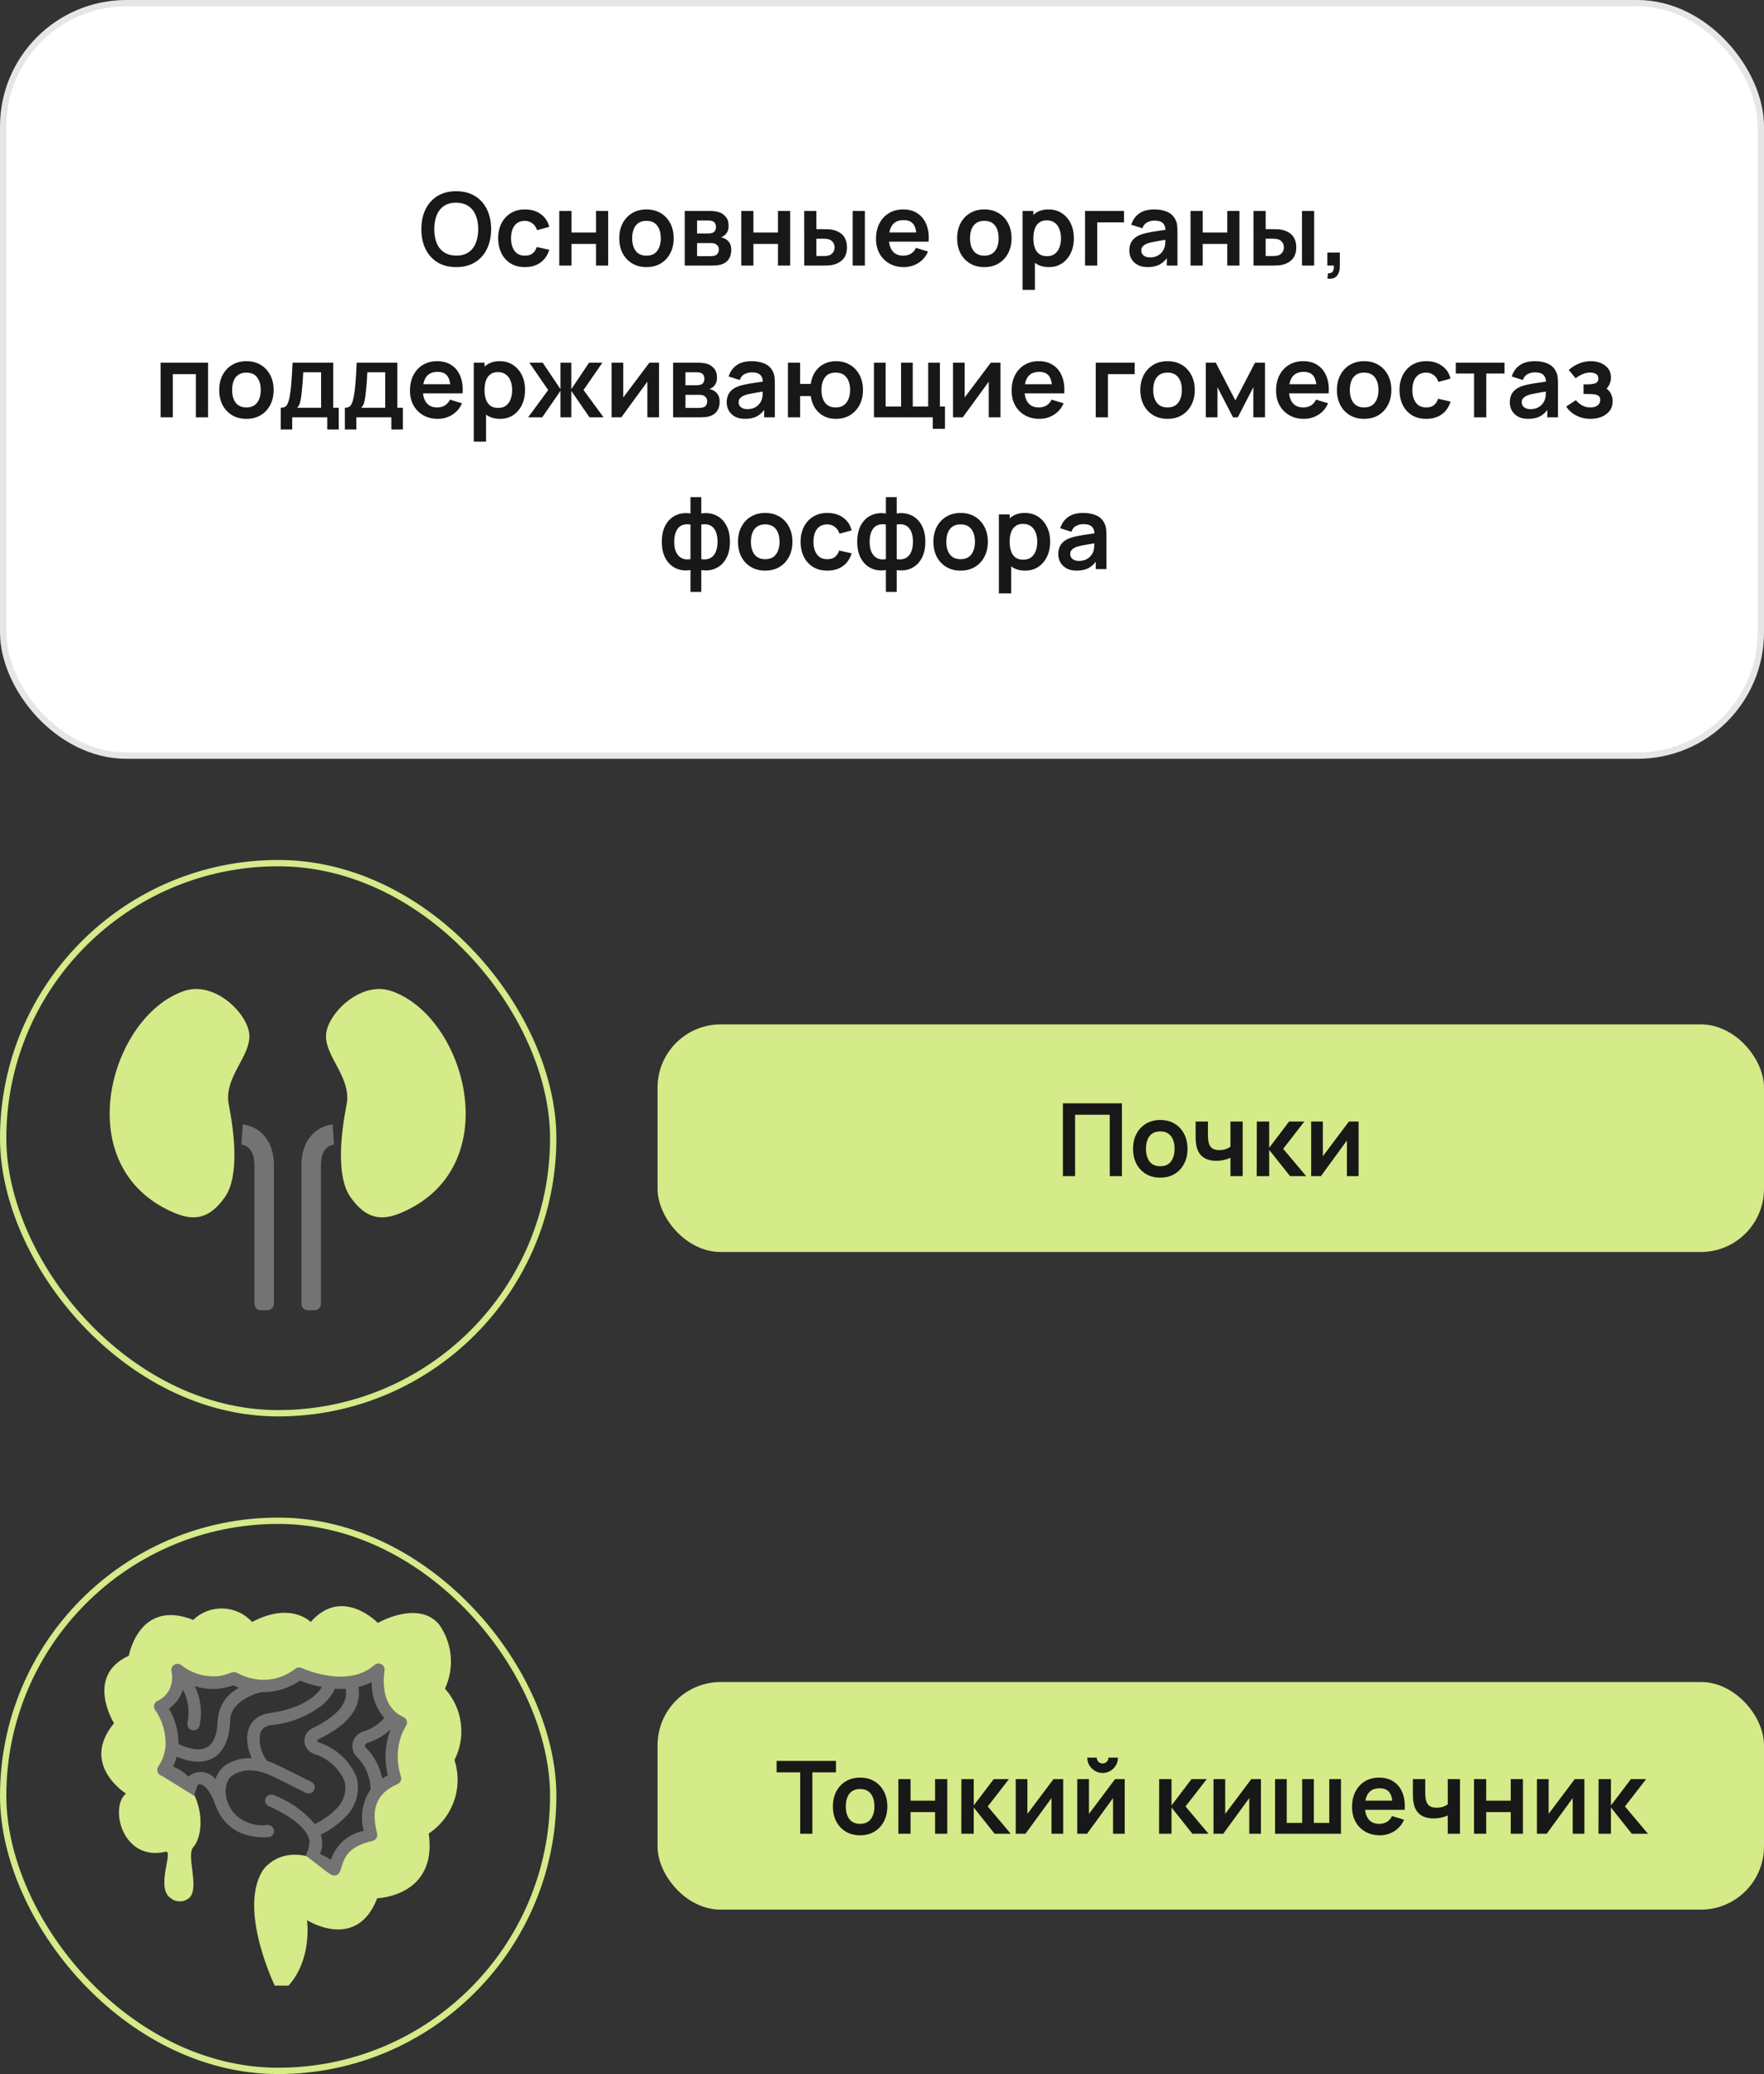 <svg width="279" height="328" viewBox="0 0 279 328" fill="none" xmlns="http://www.w3.org/2000/svg">
<rect x="0" y="0" width="279" height="328" fill="#333333" stroke="none"/>
<rect x="0.5" y="0.5" width="278" height="119" rx="19.5" fill="white" stroke="#E6E6E6"/>
<rect x="0.5" y="240.5" width="87" height="87" rx="43.5" stroke="#D5EA88"/>
<g clip-path="url(#clip0_4388_23918)">
<path d="M70.393 267.02C71.143 265.387 71.448 263.589 71.276 261.804C71.104 260.019 70.462 258.309 69.413 256.845C66.056 253.01 59.761 256.657 59.761 256.657C59.761 256.657 54.152 250.792 49.142 256.506C49.142 256.506 46.013 253.248 39.871 256.506C39.292 255.862 38.587 255.341 37.798 254.975C37.009 254.608 36.153 254.403 35.281 254.372C34.409 254.342 33.54 254.487 32.726 254.797C31.913 255.108 31.172 255.579 30.549 256.18C21.99 252.772 20.375 261.845 20.375 261.845C13.354 265.053 18.035 272.521 18.035 272.521C12.591 279.063 19.93 283.649 19.93 283.649C17.271 285.792 19.345 294.426 26.174 292.847C27.535 292.534 24.559 298.536 26.975 300.165C27.387 300.505 27.907 300.691 28.444 300.691C28.981 300.691 29.501 300.505 29.913 300.165C31.642 298.586 29.391 293.449 30.574 292.108C32.787 289.601 32.037 281.393 25.983 279.977C25.983 279.977 29.29 275.917 25.474 269.952C26.537 269.452 27.39 268.604 27.889 267.552C28.387 266.501 28.5 265.312 28.209 264.188C29.437 265.174 30.915 265.811 32.483 266.032C34.052 266.252 35.651 266.048 37.111 265.441C38.712 266.347 40.55 266.763 42.391 266.635C44.232 266.508 45.993 265.844 47.45 264.727C47.45 264.727 55.284 268.361 60.028 264.1C60.028 264.1 58.756 270.366 63.538 272.496C62.743 273.803 62.249 275.266 62.091 276.782C61.933 278.298 62.114 279.829 62.622 281.268C58.527 283.06 57.815 286.205 58.807 290.203C53.72 291.331 53.529 294.138 52.982 295.641C46.064 290.93 42.274 294.601 41.46 295.955C37.734 302.22 43.457 314.012 43.457 314.012H45.632C49.447 309.789 48.557 303.662 48.557 303.662C48.557 303.662 56.391 308.674 59.659 300.203C59.659 300.203 69.21 299.927 67.811 289.965C69.672 288.722 71.075 286.918 71.808 284.824C72.542 282.73 72.567 280.458 71.881 278.348C72.799 276.536 73.147 274.494 72.882 272.486C72.617 270.477 71.751 268.591 70.393 267.07V267.02Z" fill="#D5EA88"/>
<path d="M51.723 296.042C52.27 296.393 52.601 296.731 53.16 296.556C54.712 296.067 53.02 292.458 58.909 291.142C59.036 291.113 59.155 291.059 59.261 290.984C59.367 290.909 59.457 290.814 59.525 290.704C59.594 290.595 59.64 290.473 59.661 290.346C59.681 290.219 59.676 290.09 59.646 289.964C58.718 286.293 59.303 283.699 62.876 282.145C63.098 282.048 63.276 281.875 63.376 281.658C63.477 281.441 63.494 281.195 63.423 280.967C62.801 279.112 62.735 277.119 63.233 275.228C63.805 273.135 64.504 272.959 64.352 272.208C64.199 271.456 63.601 271.644 62.635 270.829C61.616 269.921 60.97 268.678 60.816 267.333C60.65 266.308 60.65 265.263 60.816 264.238C60.846 264.1 60.845 263.958 60.813 263.822C60.782 263.685 60.72 263.557 60.633 263.446C60.546 263.335 60.435 263.244 60.309 263.179C60.182 263.115 60.043 263.078 59.901 263.072C59.188 263.072 59.201 263.548 57.84 264.263C55.055 265.741 51.227 265.152 48.302 264.025C47.666 263.787 47.234 263.498 46.712 263.899C45.222 265.085 43.35 265.707 41.435 265.654C40.066 265.595 38.73 265.226 37.53 264.576C36.64 264.025 36.081 265.228 33.346 265.09C31.656 265.011 30.035 264.406 28.717 263.36C28.564 263.231 28.373 263.151 28.172 263.131C27.971 263.112 27.768 263.155 27.593 263.254C27.417 263.353 27.277 263.503 27.191 263.684C27.106 263.864 27.079 264.067 27.115 264.263C27.365 265.347 27.202 266.484 26.657 267.458C26.249 268.107 25.663 268.629 24.965 268.962C24.834 269.015 24.715 269.097 24.619 269.2C24.522 269.303 24.45 269.425 24.406 269.559C24.362 269.693 24.349 269.834 24.366 269.973C24.384 270.113 24.432 270.246 24.508 270.365C25.691 272.064 26.281 274.097 26.186 276.155C26.087 277.277 25.706 278.358 25.08 279.3C24.977 279.429 24.909 279.581 24.882 279.743C24.854 279.904 24.868 280.07 24.923 280.224C24.977 280.379 25.07 280.518 25.193 280.628C25.316 280.738 25.465 280.816 25.627 280.854L30.714 284C30.714 283.849 31.197 282.433 31.248 282.283C31.858 281.857 32.698 282.797 32.901 283.11C33.312 283.672 33.641 284.288 33.88 284.939C35.152 288.837 38.065 290.779 42.414 290.541C42.542 290.534 42.669 290.503 42.785 290.448C42.901 290.394 43.005 290.317 43.091 290.223C43.178 290.129 43.244 290.019 43.287 289.899C43.33 289.779 43.349 289.653 43.342 289.526C43.336 289.399 43.304 289.275 43.248 289.16C43.193 289.046 43.115 288.943 43.02 288.858C42.924 288.773 42.812 288.708 42.691 288.665C42.569 288.623 42.441 288.605 42.312 288.611C41.423 288.726 40.52 288.65 39.664 288.389C38.807 288.127 38.019 287.686 37.352 287.095C35.139 284.927 35.356 281.756 36.678 280.829C37.696 280.139 38.939 279.849 40.163 280.015C41.943 280.203 42.617 280.666 48.353 283.523C48.468 283.58 48.594 283.614 48.722 283.623C48.851 283.632 48.98 283.616 49.102 283.576C49.224 283.536 49.337 283.472 49.435 283.389C49.532 283.306 49.612 283.205 49.669 283.091C49.727 282.978 49.761 282.854 49.77 282.727C49.779 282.601 49.763 282.473 49.722 282.353C49.682 282.233 49.617 282.121 49.533 282.025C49.449 281.929 49.346 281.851 49.23 281.794C43.838 279.112 43.406 278.849 42.274 278.486C41.764 277.853 41.404 277.117 41.219 276.33C41.035 275.543 41.03 274.726 41.206 273.937C41.372 273.6 41.63 273.316 41.952 273.117C42.273 272.918 42.645 272.811 43.024 272.809C45.923 272.507 48.677 271.408 50.973 269.639C51.822 268.937 52.504 268.06 52.969 267.07C53.537 267.107 54.106 267.107 54.674 267.07C55.093 269.388 53.402 271.343 49.383 273.335C48.99 273.526 48.663 273.827 48.443 274.201C48.224 274.574 48.122 275.004 48.151 275.435C48.179 275.866 48.337 276.278 48.604 276.621C48.871 276.963 49.235 277.22 49.65 277.358C50.731 277.693 51.725 278.256 52.564 279.007C53.402 279.757 54.066 280.678 54.508 281.706C54.677 282.458 54.656 283.239 54.445 283.98C54.234 284.721 53.841 285.399 53.3 285.954C52.292 286.985 51.108 287.833 49.803 288.461C48.061 286.417 45.82 284.843 43.291 283.887C43.057 283.789 42.792 283.786 42.555 283.877C42.317 283.968 42.125 284.147 42.02 284.376C41.916 284.605 41.909 284.865 42 285.1C42.09 285.335 42.271 285.525 42.503 285.629C44.818 286.656 48.582 288.711 48.963 291.18C48.924 291.97 48.716 292.743 48.353 293.448M52.308 294.062C51.764 293.737 51.199 293.449 50.617 293.198C51.035 292.231 51.075 291.147 50.731 290.152C52.266 289.409 53.65 288.393 54.813 287.157C55.575 286.358 56.121 285.382 56.401 284.32C56.681 283.258 56.686 282.144 56.416 281.08C55.877 279.772 55.053 278.597 54.003 277.638C52.952 276.679 51.701 275.959 50.337 275.528C50.29 275.51 50.25 275.477 50.222 275.436C50.194 275.395 50.179 275.346 50.179 275.297C50.179 275.247 50.194 275.198 50.222 275.157C50.25 275.116 50.29 275.084 50.337 275.065C52.181 274.162 57.522 271.531 56.696 266.782C57.426 266.611 58.131 266.35 58.794 266.005C58.72 268.077 59.426 270.104 60.778 271.694C59.891 272.719 58.72 273.468 57.408 273.849C57.015 273.976 56.661 274.2 56.379 274.499C56.098 274.798 55.898 275.163 55.799 275.559C55.7 275.954 55.705 276.369 55.812 276.762C55.92 277.156 56.128 277.516 56.416 277.809C57.808 279.188 58.594 281.052 58.603 282.997C57.97 283.95 57.546 285.024 57.36 286.148C57.174 287.273 57.229 288.424 57.522 289.526C56.315 289.776 55.196 290.337 54.281 291.151C53.365 291.966 52.684 293.005 52.308 294.162V294.062ZM39.819 278.06C38.306 277.957 36.802 278.368 35.559 279.225C34.865 279.784 34.348 280.528 34.071 281.368C33.828 281.051 33.52 280.787 33.168 280.593C32.815 280.399 32.426 280.279 32.024 280.242C31.622 280.204 31.217 280.249 30.834 280.374C30.451 280.499 30.098 280.701 29.798 280.967C29.103 280.28 28.278 279.735 27.369 279.363C27.61 278.864 27.802 278.344 27.941 277.809C32.647 279.814 36.221 278.047 36.411 272.032C36.5 268.949 40.595 267.772 41.32 267.596C43.507 267.672 45.657 267.033 47.437 265.779C48.563 266.228 49.73 266.568 50.922 266.794C49.345 269.3 45.733 270.491 42.783 270.892C39.069 271.381 38.306 274.651 39.819 278.06ZM61.783 273.498C60.874 275.809 60.723 278.342 61.35 280.741C61.043 280.899 60.746 281.075 60.46 281.268C60.102 279.451 59.219 277.776 57.917 276.443C57.856 276.397 57.808 276.336 57.777 276.267C57.746 276.198 57.732 276.123 57.737 276.048C57.742 275.972 57.766 275.899 57.806 275.835C57.846 275.771 57.901 275.717 57.968 275.679C59.392 275.251 60.698 274.504 61.783 273.498ZM37.886 266.882C36.91 267.358 36.078 268.079 35.473 268.972C34.868 269.865 34.512 270.898 34.44 271.97C34.376 274.3 33.791 275.729 32.71 276.343C31.375 277.057 29.34 276.343 28.221 275.804C28.237 273.84 27.723 271.907 26.733 270.203C27.77 269.473 28.545 268.437 28.946 267.245C29.777 268.839 30.029 270.666 29.658 272.421C29.591 272.668 29.626 272.932 29.756 273.154C29.886 273.376 30.1 273.538 30.351 273.605C30.603 273.671 30.87 273.637 31.096 273.509C31.321 273.381 31.486 273.169 31.553 272.922C32.027 270.81 31.762 268.602 30.803 266.656C32.789 267.3 34.94 267.251 36.895 266.518C37.216 266.68 37.547 266.822 37.886 266.944V266.882Z" fill="#737373"/>
</g>
<rect x="0.5" y="136.5" width="87" height="87" rx="43.5" stroke="#D5EA88"/>
<path d="M27.635 191.831C10.583 184.711 17.312 160.678 29.15 156.708C34.061 155.06 39.477 160.525 39.444 163.917C39.429 165.384 38.664 166.815 37.867 168.306C36.822 170.263 35.72 172.322 36.188 174.704C37.011 178.9 37.934 185.979 35.556 189.339C33.179 192.7 30.788 193.147 27.635 191.831ZM61.849 156.708C73.687 160.678 80.417 184.711 63.364 191.831C60.211 193.149 57.821 192.7 55.443 189.339C53.065 185.979 53.988 178.9 54.812 174.704C55.279 172.322 54.178 170.262 53.132 168.306C52.335 166.815 51.571 165.384 51.556 163.917C51.522 160.525 56.94 155.06 61.849 156.708Z" fill="#D5EA88"/>
<path d="M52.714 179.407L52.821 180.971C52.821 180.98 52.829 180.987 52.837 180.987H52.84C52.84 180.987 52.84 180.987 52.84 180.987C52.841 180.987 52.841 180.986 52.84 180.986C52.755 180.999 52.67 181.018 52.586 181.042C52.326 181.118 52.08 181.239 51.858 181.4C51.412 181.727 50.757 182.453 50.757 184.284V206.206C50.757 206.759 50.309 207.206 49.757 207.206H48.679C48.127 207.206 47.679 206.759 47.679 206.206V184.284C47.679 181.486 48.772 179.773 50.072 178.818C50.742 178.33 51.51 178.003 52.319 177.862C52.4 177.849 52.483 177.838 52.565 177.83L52.59 177.827C52.599 177.827 52.607 177.834 52.608 177.844C52.613 177.904 52.633 178.177 52.714 179.407ZM38.286 179.407C38.181 180.987 38.18 180.987 38.178 180.987H38.16C38.16 180.987 38.16 180.987 38.16 180.987C38.159 180.987 38.16 180.986 38.16 180.986L38.192 180.99C38.534 181.054 38.858 181.193 39.142 181.399C39.588 181.727 40.243 182.453 40.243 184.284V206.206C40.243 206.759 40.691 207.206 41.243 207.206H42.321C42.873 207.206 43.321 206.759 43.321 206.206V184.284C43.321 181.486 42.229 179.773 40.927 178.818C40.257 178.329 39.489 178.003 38.68 177.862C38.598 177.849 38.516 177.838 38.434 177.83L38.411 177.827C38.401 177.827 38.393 177.834 38.392 177.844C38.388 177.904 38.369 178.177 38.286 179.407Z" fill="#737373"/>
<path d="M72.156 42.24C71.004 42.24 70.017 41.989 69.196 41.488C68.375 40.981 67.743 40.277 67.3 39.376C66.863 38.475 66.644 37.429 66.644 36.24C66.644 35.051 66.863 34.005 67.3 33.104C67.743 32.203 68.375 31.501 69.196 31C70.017 30.493 71.004 30.24 72.156 30.24C73.308 30.24 74.295 30.493 75.116 31C75.943 31.501 76.575 32.203 77.012 33.104C77.455 34.005 77.676 35.051 77.676 36.24C77.676 37.429 77.455 38.475 77.012 39.376C76.575 40.277 75.943 40.981 75.116 41.488C74.295 41.989 73.308 42.24 72.156 42.24ZM72.156 40.424C72.929 40.429 73.572 40.259 74.084 39.912C74.601 39.565 74.988 39.077 75.244 38.448C75.505 37.819 75.636 37.083 75.636 36.24C75.636 35.397 75.505 34.667 75.244 34.048C74.988 33.424 74.601 32.939 74.084 32.592C73.572 32.245 72.929 32.067 72.156 32.056C71.383 32.051 70.74 32.221 70.228 32.568C69.716 32.915 69.329 33.403 69.068 34.032C68.812 34.661 68.684 35.397 68.684 36.24C68.684 37.083 68.812 37.816 69.068 38.44C69.324 39.059 69.708 39.541 70.22 39.888C70.737 40.235 71.383 40.413 72.156 40.424ZM83.02 42.24C82.13 42.24 81.37 42.043 80.74 41.648C80.111 41.248 79.628 40.704 79.292 40.016C78.962 39.328 78.794 38.549 78.788 37.68C78.794 36.795 78.967 36.011 79.308 35.328C79.655 34.64 80.146 34.101 80.78 33.712C81.415 33.317 82.17 33.12 83.044 33.12C84.026 33.12 84.855 33.368 85.532 33.864C86.215 34.355 86.66 35.027 86.868 35.88L84.948 36.4C84.799 35.936 84.551 35.576 84.204 35.32C83.858 35.059 83.463 34.928 83.02 34.928C82.519 34.928 82.106 35.048 81.78 35.288C81.455 35.523 81.215 35.848 81.06 36.264C80.906 36.68 80.828 37.152 80.828 37.68C80.828 38.501 81.012 39.165 81.38 39.672C81.748 40.179 82.295 40.432 83.02 40.432C83.532 40.432 83.935 40.315 84.228 40.08C84.527 39.845 84.751 39.507 84.9 39.064L86.868 39.504C86.602 40.384 86.135 41.061 85.468 41.536C84.802 42.005 83.986 42.24 83.02 42.24ZM88.456 42V33.36H90.384V36.768H94.264V33.36H96.192V42H94.264V38.576H90.384V42H88.456ZM102.241 42.24C101.377 42.24 100.622 42.045 99.977 41.656C99.331 41.267 98.83 40.731 98.473 40.048C98.121 39.36 97.945 38.571 97.945 37.68C97.945 36.773 98.126 35.979 98.489 35.296C98.851 34.613 99.355 34.08 100.001 33.696C100.646 33.312 101.393 33.12 102.241 33.12C103.11 33.12 103.867 33.315 104.513 33.704C105.158 34.093 105.659 34.632 106.017 35.32C106.374 36.003 106.553 36.789 106.553 37.68C106.553 38.576 106.371 39.368 106.009 40.056C105.651 40.739 105.15 41.275 104.505 41.664C103.859 42.048 103.105 42.24 102.241 42.24ZM102.241 40.432C103.009 40.432 103.579 40.176 103.953 39.664C104.326 39.152 104.513 38.491 104.513 37.68C104.513 36.843 104.323 36.176 103.945 35.68C103.566 35.179 102.998 34.928 102.241 34.928C101.723 34.928 101.297 35.045 100.961 35.28C100.63 35.509 100.385 35.832 100.225 36.248C100.065 36.659 99.985 37.136 99.985 37.68C99.985 38.517 100.174 39.187 100.553 39.688C100.937 40.184 101.499 40.432 102.241 40.432ZM108.299 42V33.36H112.227C112.51 33.36 112.774 33.376 113.019 33.408C113.265 33.44 113.475 33.48 113.651 33.528C114.067 33.651 114.435 33.891 114.755 34.248C115.075 34.6 115.235 35.088 115.235 35.712C115.235 36.08 115.177 36.384 115.059 36.624C114.942 36.859 114.787 37.056 114.595 37.216C114.505 37.291 114.411 37.355 114.315 37.408C114.219 37.461 114.123 37.504 114.027 37.536C114.235 37.568 114.433 37.629 114.619 37.72C114.913 37.864 115.158 38.077 115.355 38.36C115.558 38.643 115.659 39.04 115.659 39.552C115.659 40.133 115.518 40.624 115.235 41.024C114.958 41.419 114.55 41.693 114.011 41.848C113.814 41.901 113.587 41.941 113.331 41.968C113.075 41.989 112.814 42 112.547 42H108.299ZM110.251 40.512H112.411C112.523 40.512 112.646 40.501 112.779 40.48C112.913 40.459 113.033 40.429 113.139 40.392C113.331 40.323 113.47 40.2 113.555 40.024C113.646 39.848 113.691 39.664 113.691 39.472C113.691 39.211 113.625 39.003 113.491 38.848C113.363 38.688 113.209 38.581 113.027 38.528C112.921 38.485 112.803 38.461 112.675 38.456C112.553 38.445 112.451 38.44 112.371 38.44H110.251V40.512ZM110.251 36.928H111.851C112.017 36.928 112.177 36.92 112.331 36.904C112.491 36.883 112.625 36.848 112.731 36.8C112.907 36.731 113.035 36.613 113.115 36.448C113.201 36.283 113.243 36.099 113.243 35.896C113.243 35.683 113.195 35.491 113.099 35.32C113.009 35.144 112.862 35.027 112.659 34.968C112.526 34.915 112.363 34.885 112.171 34.88C111.985 34.875 111.865 34.872 111.811 34.872H110.251V36.928ZM117.237 42V33.36H119.165V36.768H123.045V33.36H124.973V42H123.045V38.576H119.165V42H117.237ZM127.198 42L127.19 33.36H129.118V36.24H130.086C130.326 36.24 130.595 36.245 130.894 36.256C131.198 36.267 131.451 36.291 131.654 36.328C132.139 36.435 132.553 36.605 132.894 36.84C133.241 37.075 133.505 37.381 133.686 37.76C133.867 38.139 133.958 38.595 133.958 39.128C133.958 39.891 133.761 40.501 133.366 40.96C132.971 41.413 132.419 41.723 131.71 41.888C131.502 41.936 131.243 41.968 130.934 41.984C130.625 41.995 130.35 42 130.11 42H127.198ZM129.118 40.488H130.278C130.395 40.488 130.526 40.483 130.67 40.472C130.814 40.461 130.95 40.437 131.078 40.4C131.318 40.336 131.531 40.192 131.718 39.968C131.905 39.739 131.998 39.459 131.998 39.128C131.998 38.781 131.905 38.496 131.718 38.272C131.531 38.048 131.302 37.901 131.03 37.832C130.902 37.8 130.771 37.779 130.638 37.768C130.51 37.757 130.39 37.752 130.278 37.752H129.118V40.488ZM134.862 42V33.36H136.79V42H134.862ZM142.962 42.24C142.087 42.24 141.319 42.051 140.658 41.672C139.997 41.293 139.479 40.768 139.106 40.096C138.738 39.424 138.554 38.651 138.554 37.776C138.554 36.832 138.735 36.013 139.098 35.32C139.461 34.621 139.965 34.08 140.61 33.696C141.255 33.312 142.002 33.12 142.85 33.12C143.746 33.12 144.506 33.331 145.13 33.752C145.759 34.168 146.226 34.757 146.53 35.52C146.834 36.283 146.949 37.181 146.874 38.216H144.962V37.512C144.957 36.573 144.791 35.888 144.466 35.456C144.141 35.024 143.629 34.808 142.93 34.808C142.141 34.808 141.554 35.053 141.17 35.544C140.786 36.029 140.594 36.741 140.594 37.68C140.594 38.555 140.786 39.232 141.17 39.712C141.554 40.192 142.114 40.432 142.85 40.432C143.325 40.432 143.733 40.328 144.074 40.12C144.421 39.907 144.687 39.6 144.874 39.2L146.778 39.776C146.447 40.555 145.935 41.16 145.242 41.592C144.554 42.024 143.794 42.24 142.962 42.24ZM139.986 38.216V36.76H145.93V38.216H139.986ZM155.678 42.24C154.814 42.24 154.06 42.045 153.414 41.656C152.769 41.267 152.268 40.731 151.91 40.048C151.558 39.36 151.382 38.571 151.382 37.68C151.382 36.773 151.564 35.979 151.926 35.296C152.289 34.613 152.793 34.08 153.438 33.696C154.084 33.312 154.83 33.12 155.678 33.12C156.548 33.12 157.305 33.315 157.95 33.704C158.596 34.093 159.097 34.632 159.454 35.32C159.812 36.003 159.99 36.789 159.99 37.68C159.99 38.576 159.809 39.368 159.446 40.056C159.089 40.739 158.588 41.275 157.942 41.664C157.297 42.048 156.542 42.24 155.678 42.24ZM155.678 40.432C156.446 40.432 157.017 40.176 157.39 39.664C157.764 39.152 157.95 38.491 157.95 37.68C157.95 36.843 157.761 36.176 157.382 35.68C157.004 35.179 156.436 34.928 155.678 34.928C155.161 34.928 154.734 35.045 154.398 35.28C154.068 35.509 153.822 35.832 153.662 36.248C153.502 36.659 153.422 37.136 153.422 37.68C153.422 38.517 153.612 39.187 153.99 39.688C154.374 40.184 154.937 40.432 155.678 40.432ZM165.905 42.24C165.062 42.24 164.355 42.04 163.785 41.64C163.214 41.24 162.785 40.696 162.497 40.008C162.209 39.315 162.065 38.539 162.065 37.68C162.065 36.811 162.209 36.032 162.497 35.344C162.785 34.656 163.206 34.115 163.761 33.72C164.321 33.32 165.011 33.12 165.833 33.12C166.649 33.12 167.355 33.32 167.953 33.72C168.555 34.115 169.022 34.656 169.353 35.344C169.683 36.027 169.849 36.805 169.849 37.68C169.849 38.544 169.686 39.32 169.361 40.008C169.035 40.696 168.577 41.24 167.985 41.64C167.393 42.04 166.699 42.24 165.905 42.24ZM161.737 45.84V33.36H163.441V39.424H163.681V45.84H161.737ZM165.609 40.512C166.11 40.512 166.523 40.387 166.849 40.136C167.174 39.885 167.414 39.547 167.569 39.12C167.729 38.688 167.809 38.208 167.809 37.68C167.809 37.157 167.729 36.683 167.569 36.256C167.409 35.824 167.161 35.483 166.825 35.232C166.489 34.976 166.062 34.848 165.545 34.848C165.054 34.848 164.654 34.968 164.345 35.208C164.035 35.443 163.806 35.773 163.657 36.2C163.513 36.621 163.441 37.115 163.441 37.68C163.441 38.24 163.513 38.733 163.657 39.16C163.806 39.587 164.038 39.92 164.353 40.16C164.673 40.395 165.091 40.512 165.609 40.512ZM171.612 42V33.36H177.772V35.168H173.54V42H171.612ZM181.513 42.24C180.889 42.24 180.361 42.123 179.929 41.888C179.497 41.648 179.169 41.331 178.945 40.936C178.726 40.541 178.617 40.107 178.617 39.632C178.617 39.216 178.686 38.843 178.825 38.512C178.963 38.176 179.177 37.888 179.465 37.648C179.753 37.403 180.126 37.203 180.585 37.048C180.931 36.936 181.337 36.835 181.801 36.744C182.27 36.653 182.777 36.571 183.321 36.496C183.87 36.416 184.443 36.331 185.041 36.24L184.353 36.632C184.358 36.035 184.225 35.595 183.953 35.312C183.681 35.029 183.222 34.888 182.577 34.888C182.187 34.888 181.811 34.979 181.449 35.16C181.086 35.341 180.833 35.653 180.689 36.096L178.929 35.544C179.142 34.813 179.547 34.227 180.145 33.784C180.747 33.341 181.558 33.12 182.577 33.12C183.345 33.12 184.019 33.245 184.601 33.496C185.187 33.747 185.622 34.157 185.905 34.728C186.059 35.032 186.153 35.344 186.185 35.664C186.217 35.979 186.233 36.323 186.233 36.696V42H184.545V40.128L184.825 40.432C184.435 41.056 183.979 41.515 183.457 41.808C182.939 42.096 182.291 42.24 181.513 42.24ZM181.897 40.704C182.334 40.704 182.707 40.627 183.017 40.472C183.326 40.317 183.571 40.128 183.753 39.904C183.939 39.68 184.065 39.469 184.129 39.272C184.23 39.027 184.286 38.747 184.297 38.432C184.313 38.112 184.321 37.853 184.321 37.656L184.913 37.832C184.331 37.923 183.833 38.003 183.417 38.072C183.001 38.141 182.643 38.208 182.345 38.272C182.046 38.331 181.782 38.397 181.553 38.472C181.329 38.552 181.139 38.645 180.985 38.752C180.83 38.859 180.71 38.981 180.625 39.12C180.545 39.259 180.505 39.421 180.505 39.608C180.505 39.821 180.558 40.011 180.665 40.176C180.771 40.336 180.926 40.464 181.129 40.56C181.337 40.656 181.593 40.704 181.897 40.704ZM188.299 42V33.36H190.227V36.768H194.107V33.36H196.035V42H194.107V38.576H190.227V42H188.299ZM198.26 42L198.252 33.36H200.18V36.24H201.148C201.388 36.24 201.658 36.245 201.956 36.256C202.26 36.267 202.514 36.291 202.716 36.328C203.202 36.435 203.615 36.605 203.956 36.84C204.303 37.075 204.567 37.381 204.748 37.76C204.93 38.139 205.02 38.595 205.02 39.128C205.02 39.891 204.823 40.501 204.428 40.96C204.034 41.413 203.482 41.723 202.772 41.888C202.564 41.936 202.306 41.968 201.996 41.984C201.687 41.995 201.412 42 201.172 42H198.26ZM200.18 40.488H201.34C201.458 40.488 201.588 40.483 201.732 40.472C201.876 40.461 202.012 40.437 202.14 40.4C202.38 40.336 202.594 40.192 202.78 39.968C202.967 39.739 203.06 39.459 203.06 39.128C203.06 38.781 202.967 38.496 202.78 38.272C202.594 38.048 202.364 37.901 202.092 37.832C201.964 37.8 201.834 37.779 201.7 37.768C201.572 37.757 201.452 37.752 201.34 37.752H200.18V40.488ZM205.924 42V33.36H207.852V42H205.924ZM209.937 44.04L210.049 43.208C210.294 43.229 210.489 43.187 210.633 43.08C210.777 42.979 210.873 42.832 210.921 42.64C210.974 42.453 210.987 42.24 210.961 42H209.937V39.944H211.913V42.08C211.913 42.779 211.747 43.307 211.417 43.664C211.086 44.021 210.593 44.147 209.937 44.04ZM25.401 66V57.36H32.905V66H30.977V59.168H27.329V66H25.401ZM38.967 66.24C38.103 66.24 37.349 66.045 36.703 65.656C36.058 65.267 35.557 64.731 35.199 64.048C34.847 63.36 34.671 62.571 34.671 61.68C34.671 60.773 34.853 59.979 35.215 59.296C35.578 58.613 36.082 58.08 36.727 57.696C37.373 57.312 38.119 57.12 38.967 57.12C39.837 57.12 40.594 57.315 41.239 57.704C41.885 58.093 42.386 58.632 42.743 59.32C43.101 60.003 43.279 60.789 43.279 61.68C43.279 62.576 43.098 63.368 42.735 64.056C42.378 64.739 41.877 65.275 41.231 65.664C40.586 66.048 39.831 66.24 38.967 66.24ZM38.967 64.432C39.735 64.432 40.306 64.176 40.679 63.664C41.053 63.152 41.239 62.491 41.239 61.68C41.239 60.843 41.05 60.176 40.671 59.68C40.293 59.179 39.725 58.928 38.967 58.928C38.45 58.928 38.023 59.045 37.687 59.28C37.357 59.509 37.111 59.832 36.951 60.248C36.791 60.659 36.711 61.136 36.711 61.68C36.711 62.517 36.901 63.187 37.279 63.688C37.663 64.184 38.226 64.432 38.967 64.432ZM44.402 67.92V64.488C44.871 64.488 45.205 64.328 45.402 64.008C45.599 63.688 45.757 63.133 45.874 62.344C45.949 61.875 46.01 61.379 46.058 60.856C46.106 60.333 46.146 59.781 46.178 59.2C46.215 58.619 46.247 58.005 46.274 57.36H52.706V64.488H53.578V67.92H51.754V66H46.218V67.92H44.402ZM46.986 64.488H50.786V58.872H47.962C47.946 59.192 47.927 59.52 47.906 59.856C47.885 60.187 47.861 60.517 47.834 60.848C47.807 61.179 47.778 61.496 47.746 61.8C47.719 62.099 47.687 62.376 47.65 62.632C47.591 63.08 47.519 63.448 47.434 63.736C47.349 64.024 47.199 64.275 46.986 64.488ZM54.542 67.92V64.488C55.012 64.488 55.345 64.328 55.542 64.008C55.74 63.688 55.897 63.133 56.014 62.344C56.089 61.875 56.151 61.379 56.199 60.856C56.246 60.333 56.286 59.781 56.319 59.2C56.356 58.619 56.388 58.005 56.414 57.36H62.846V64.488H63.718V67.92H61.895V66H56.358V67.92H54.542ZM57.127 64.488H60.926V58.872H58.102C58.087 59.192 58.068 59.52 58.047 59.856C58.025 60.187 58.001 60.517 57.974 60.848C57.948 61.179 57.919 61.496 57.886 61.8C57.86 62.099 57.828 62.376 57.791 62.632C57.732 63.08 57.66 63.448 57.575 63.736C57.489 64.024 57.34 64.275 57.127 64.488ZM69.251 66.24C68.376 66.24 67.609 66.051 66.947 65.672C66.286 65.293 65.769 64.768 65.395 64.096C65.027 63.424 64.843 62.651 64.843 61.776C64.843 60.832 65.025 60.013 65.387 59.32C65.75 58.621 66.254 58.08 66.899 57.696C67.544 57.312 68.291 57.12 69.139 57.12C70.035 57.12 70.795 57.331 71.419 57.752C72.049 58.168 72.515 58.757 72.819 59.52C73.123 60.283 73.238 61.181 73.163 62.216H71.251V61.512C71.246 60.573 71.081 59.888 70.755 59.456C70.43 59.024 69.918 58.808 69.219 58.808C68.43 58.808 67.843 59.053 67.459 59.544C67.075 60.029 66.883 60.741 66.883 61.68C66.883 62.555 67.075 63.232 67.459 63.712C67.843 64.192 68.403 64.432 69.139 64.432C69.614 64.432 70.022 64.328 70.363 64.12C70.71 63.907 70.977 63.6 71.163 63.2L73.067 63.776C72.737 64.555 72.225 65.16 71.531 65.592C70.843 66.024 70.083 66.24 69.251 66.24ZM66.275 62.216V60.76H72.219V62.216H66.275ZM79.1 66.24C78.257 66.24 77.551 66.04 76.98 65.64C76.409 65.24 75.98 64.696 75.692 64.008C75.404 63.315 75.26 62.539 75.26 61.68C75.26 60.811 75.404 60.032 75.692 59.344C75.98 58.656 76.401 58.115 76.956 57.72C77.516 57.32 78.207 57.12 79.028 57.12C79.844 57.12 80.551 57.32 81.148 57.72C81.751 58.115 82.218 58.656 82.548 59.344C82.879 60.027 83.044 60.805 83.044 61.68C83.044 62.544 82.882 63.32 82.556 64.008C82.231 64.696 81.772 65.24 81.18 65.64C80.588 66.04 79.895 66.24 79.1 66.24ZM74.932 69.84V57.36H76.636V63.424H76.876V69.84H74.932ZM78.804 64.512C79.305 64.512 79.719 64.387 80.044 64.136C80.37 63.885 80.609 63.547 80.764 63.12C80.924 62.688 81.004 62.208 81.004 61.68C81.004 61.157 80.924 60.683 80.764 60.256C80.604 59.824 80.356 59.483 80.02 59.232C79.684 58.976 79.257 58.848 78.74 58.848C78.249 58.848 77.85 58.968 77.54 59.208C77.231 59.443 77.001 59.773 76.852 60.2C76.708 60.621 76.636 61.115 76.636 61.68C76.636 62.24 76.708 62.733 76.852 63.16C77.001 63.587 77.234 63.92 77.548 64.16C77.868 64.395 78.287 64.512 78.804 64.512ZM83.535 66L86.703 61.68L83.727 57.36H85.839L88.647 61.544V57.36H90.359V61.544L93.167 57.36H95.271L92.295 61.68L95.463 66H93.239L90.359 61.816V66H88.647V61.816L85.759 66H83.535ZM104.233 57.36V66H102.385V60.36L98.273 66H96.729V57.36H98.577V62.856L102.705 57.36H104.233ZM106.463 66V57.36H110.391C110.674 57.36 110.938 57.376 111.183 57.408C111.429 57.44 111.639 57.48 111.815 57.528C112.231 57.651 112.599 57.891 112.919 58.248C113.239 58.6 113.399 59.088 113.399 59.712C113.399 60.08 113.341 60.384 113.223 60.624C113.106 60.859 112.951 61.056 112.759 61.216C112.669 61.291 112.575 61.355 112.479 61.408C112.383 61.461 112.287 61.504 112.191 61.536C112.399 61.568 112.597 61.629 112.783 61.72C113.077 61.864 113.322 62.077 113.519 62.36C113.722 62.643 113.823 63.04 113.823 63.552C113.823 64.133 113.682 64.624 113.399 65.024C113.122 65.419 112.714 65.693 112.175 65.848C111.978 65.901 111.751 65.941 111.495 65.968C111.239 65.989 110.978 66 110.711 66H106.463ZM108.415 64.512H110.575C110.687 64.512 110.81 64.501 110.943 64.48C111.077 64.459 111.197 64.429 111.303 64.392C111.495 64.323 111.634 64.2 111.719 64.024C111.81 63.848 111.855 63.664 111.855 63.472C111.855 63.211 111.789 63.003 111.655 62.848C111.527 62.688 111.373 62.581 111.191 62.528C111.085 62.485 110.967 62.461 110.839 62.456C110.717 62.445 110.615 62.44 110.535 62.44H108.415V64.512ZM108.415 60.928H110.015C110.181 60.928 110.341 60.92 110.495 60.904C110.655 60.883 110.789 60.848 110.895 60.8C111.071 60.731 111.199 60.613 111.279 60.448C111.365 60.283 111.407 60.099 111.407 59.896C111.407 59.683 111.359 59.491 111.263 59.32C111.173 59.144 111.026 59.027 110.823 58.968C110.69 58.915 110.527 58.885 110.335 58.88C110.149 58.875 110.029 58.872 109.975 58.872H108.415V60.928ZM117.833 66.24C117.209 66.24 116.681 66.123 116.249 65.888C115.817 65.648 115.489 65.331 115.265 64.936C115.046 64.541 114.937 64.107 114.937 63.632C114.937 63.216 115.006 62.843 115.145 62.512C115.284 62.176 115.497 61.888 115.785 61.648C116.073 61.403 116.446 61.203 116.905 61.048C117.252 60.936 117.657 60.835 118.121 60.744C118.59 60.653 119.097 60.571 119.641 60.496C120.19 60.416 120.764 60.331 121.361 60.24L120.673 60.632C120.678 60.035 120.545 59.595 120.273 59.312C120.001 59.029 119.542 58.888 118.897 58.888C118.508 58.888 118.132 58.979 117.769 59.16C117.406 59.341 117.153 59.653 117.009 60.096L115.249 59.544C115.462 58.813 115.868 58.227 116.465 57.784C117.068 57.341 117.878 57.12 118.897 57.12C119.665 57.12 120.34 57.245 120.921 57.496C121.508 57.747 121.942 58.157 122.225 58.728C122.38 59.032 122.473 59.344 122.505 59.664C122.537 59.979 122.553 60.323 122.553 60.696V66H120.865V64.128L121.145 64.432C120.756 65.056 120.3 65.515 119.777 65.808C119.26 66.096 118.612 66.24 117.833 66.24ZM118.217 64.704C118.654 64.704 119.028 64.627 119.337 64.472C119.646 64.317 119.892 64.128 120.073 63.904C120.26 63.68 120.385 63.469 120.449 63.272C120.55 63.027 120.606 62.747 120.617 62.432C120.633 62.112 120.641 61.853 120.641 61.656L121.233 61.832C120.652 61.923 120.153 62.003 119.737 62.072C119.321 62.141 118.964 62.208 118.665 62.272C118.366 62.331 118.102 62.397 117.873 62.472C117.649 62.552 117.46 62.645 117.305 62.752C117.15 62.859 117.03 62.981 116.945 63.12C116.865 63.259 116.825 63.421 116.825 63.608C116.825 63.821 116.878 64.011 116.985 64.176C117.092 64.336 117.246 64.464 117.449 64.56C117.657 64.656 117.913 64.704 118.217 64.704ZM132.18 66.24C131.492 66.24 130.87 66.099 130.316 65.816C129.766 65.528 129.308 65.117 128.94 64.584C128.577 64.045 128.34 63.397 128.228 62.64H126.548V66H124.62V57.36H126.548V60.72H128.228C128.34 59.952 128.58 59.301 128.948 58.768C129.316 58.229 129.78 57.821 130.34 57.544C130.9 57.261 131.526 57.12 132.22 57.12C133.073 57.12 133.82 57.317 134.46 57.712C135.1 58.101 135.598 58.637 135.956 59.32C136.313 60.003 136.492 60.784 136.492 61.664C136.492 62.565 136.31 63.36 135.948 64.048C135.585 64.736 135.081 65.275 134.436 65.664C133.79 66.048 133.038 66.24 132.18 66.24ZM132.164 64.432C132.932 64.432 133.505 64.176 133.884 63.664C134.262 63.152 134.452 62.491 134.452 61.68C134.452 60.832 134.26 60.163 133.876 59.672C133.497 59.176 132.926 58.928 132.164 58.928C131.406 58.928 130.844 59.179 130.476 59.68C130.108 60.176 129.924 60.837 129.924 61.664C129.924 62.512 130.113 63.187 130.492 63.688C130.87 64.184 131.428 64.432 132.164 64.432ZM147.533 67.816V66H138.229V57.36H140.077V64.288H142.517V57.36H144.365V64.288H146.805V57.36H148.653V64.288H149.461V67.816H147.533ZM158.233 57.36V66H156.385V60.36L152.273 66H150.729V57.36H152.577V62.856L156.705 57.36H158.233ZM164.407 66.24C163.533 66.24 162.765 66.051 162.103 65.672C161.442 65.293 160.925 64.768 160.551 64.096C160.183 63.424 159.999 62.651 159.999 61.776C159.999 60.832 160.181 60.013 160.543 59.32C160.906 58.621 161.41 58.08 162.055 57.696C162.701 57.312 163.447 57.12 164.295 57.12C165.191 57.12 165.951 57.331 166.575 57.752C167.205 58.168 167.671 58.757 167.975 59.52C168.279 60.283 168.394 61.181 168.319 62.216H166.407V61.512C166.402 60.573 166.237 59.888 165.911 59.456C165.586 59.024 165.074 58.808 164.375 58.808C163.586 58.808 162.999 59.053 162.615 59.544C162.231 60.029 162.039 60.741 162.039 61.68C162.039 62.555 162.231 63.232 162.615 63.712C162.999 64.192 163.559 64.432 164.295 64.432C164.77 64.432 165.178 64.328 165.519 64.12C165.866 63.907 166.133 63.6 166.319 63.2L168.223 63.776C167.893 64.555 167.381 65.16 166.687 65.592C165.999 66.024 165.239 66.24 164.407 66.24ZM161.431 62.216V60.76H167.375V62.216H161.431ZM173.308 66V57.36H179.468V59.168H175.236V66H173.308ZM184.655 66.24C183.791 66.24 183.036 66.045 182.391 65.656C181.745 65.267 181.244 64.731 180.887 64.048C180.535 63.36 180.359 62.571 180.359 61.68C180.359 60.773 180.54 59.979 180.903 59.296C181.265 58.613 181.769 58.08 182.415 57.696C183.06 57.312 183.807 57.12 184.655 57.12C185.524 57.12 186.281 57.315 186.927 57.704C187.572 58.093 188.073 58.632 188.431 59.32C188.788 60.003 188.967 60.789 188.967 61.68C188.967 62.576 188.785 63.368 188.423 64.056C188.065 64.739 187.564 65.275 186.919 65.664C186.273 66.048 185.519 66.24 184.655 66.24ZM184.655 64.432C185.423 64.432 185.993 64.176 186.367 63.664C186.74 63.152 186.927 62.491 186.927 61.68C186.927 60.843 186.737 60.176 186.359 59.68C185.98 59.179 185.412 58.928 184.655 58.928C184.137 58.928 183.711 59.045 183.375 59.28C183.044 59.509 182.799 59.832 182.639 60.248C182.479 60.659 182.399 61.136 182.399 61.68C182.399 62.517 182.588 63.187 182.967 63.688C183.351 64.184 183.913 64.432 184.655 64.432ZM190.713 66V57.36H192.297L195.393 63.328L198.497 57.36H200.073V66H198.233V61.24L195.777 66H195.017L192.561 61.24V66H190.713ZM206.236 66.24C205.361 66.24 204.593 66.051 203.932 65.672C203.27 65.293 202.753 64.768 202.38 64.096C202.012 63.424 201.828 62.651 201.828 61.776C201.828 60.832 202.009 60.013 202.372 59.32C202.734 58.621 203.238 58.08 203.884 57.696C204.529 57.312 205.276 57.12 206.124 57.12C207.02 57.12 207.78 57.331 208.404 57.752C209.033 58.168 209.5 58.757 209.804 59.52C210.108 60.283 210.222 61.181 210.148 62.216H208.236V61.512C208.23 60.573 208.065 59.888 207.74 59.456C207.414 59.024 206.902 58.808 206.204 58.808C205.414 58.808 204.828 59.053 204.444 59.544C204.06 60.029 203.868 60.741 203.868 61.68C203.868 62.555 204.06 63.232 204.444 63.712C204.828 64.192 205.388 64.432 206.124 64.432C206.598 64.432 207.006 64.328 207.348 64.12C207.694 63.907 207.961 63.6 208.148 63.2L210.052 63.776C209.721 64.555 209.209 65.16 208.516 65.592C207.828 66.024 207.068 66.24 206.236 66.24ZM203.26 62.216V60.76H209.204V62.216H203.26ZM215.749 66.24C214.885 66.24 214.13 66.045 213.485 65.656C212.839 65.267 212.338 64.731 211.981 64.048C211.629 63.36 211.453 62.571 211.453 61.68C211.453 60.773 211.634 59.979 211.997 59.296C212.359 58.613 212.863 58.08 213.509 57.696C214.154 57.312 214.901 57.12 215.749 57.12C216.618 57.12 217.375 57.315 218.021 57.704C218.666 58.093 219.167 58.632 219.525 59.32C219.882 60.003 220.061 60.789 220.061 61.68C220.061 62.576 219.879 63.368 219.517 64.056C219.159 64.739 218.658 65.275 218.013 65.664C217.367 66.048 216.613 66.24 215.749 66.24ZM215.749 64.432C216.517 64.432 217.087 64.176 217.461 63.664C217.834 63.152 218.021 62.491 218.021 61.68C218.021 60.843 217.831 60.176 217.453 59.68C217.074 59.179 216.506 58.928 215.749 58.928C215.231 58.928 214.805 59.045 214.469 59.28C214.138 59.509 213.893 59.832 213.733 60.248C213.573 60.659 213.493 61.136 213.493 61.68C213.493 62.517 213.682 63.187 214.061 63.688C214.445 64.184 215.007 64.432 215.749 64.432ZM225.575 66.24C224.684 66.24 223.924 66.043 223.295 65.648C222.666 65.248 222.183 64.704 221.847 64.016C221.516 63.328 221.348 62.549 221.343 61.68C221.348 60.795 221.522 60.011 221.863 59.328C222.21 58.64 222.7 58.101 223.335 57.712C223.97 57.317 224.724 57.12 225.599 57.12C226.58 57.12 227.41 57.368 228.087 57.864C228.77 58.355 229.215 59.027 229.423 59.88L227.503 60.4C227.354 59.936 227.106 59.576 226.759 59.32C226.412 59.059 226.018 58.928 225.575 58.928C225.074 58.928 224.66 59.048 224.335 59.288C224.01 59.523 223.77 59.848 223.615 60.264C223.46 60.68 223.383 61.152 223.383 61.68C223.383 62.501 223.567 63.165 223.935 63.672C224.303 64.179 224.85 64.432 225.575 64.432C226.087 64.432 226.49 64.315 226.783 64.08C227.082 63.845 227.306 63.507 227.455 63.064L229.423 63.504C229.156 64.384 228.69 65.061 228.023 65.536C227.356 66.005 226.54 66.24 225.575 66.24ZM233.147 66V59.072H230.259V57.36H237.963V59.072H235.075V66H233.147ZM241.692 66.24C241.068 66.24 240.54 66.123 240.108 65.888C239.676 65.648 239.348 65.331 239.124 64.936C238.906 64.541 238.796 64.107 238.796 63.632C238.796 63.216 238.866 62.843 239.004 62.512C239.143 62.176 239.356 61.888 239.644 61.648C239.932 61.403 240.306 61.203 240.764 61.048C241.111 60.936 241.516 60.835 241.98 60.744C242.45 60.653 242.956 60.571 243.5 60.496C244.05 60.416 244.623 60.331 245.22 60.24L244.532 60.632C244.538 60.035 244.404 59.595 244.132 59.312C243.86 59.029 243.402 58.888 242.756 58.888C242.367 58.888 241.991 58.979 241.628 59.16C241.266 59.341 241.012 59.653 240.868 60.096L239.108 59.544C239.322 58.813 239.727 58.227 240.324 57.784C240.927 57.341 241.738 57.12 242.756 57.12C243.524 57.12 244.199 57.245 244.78 57.496C245.367 57.747 245.802 58.157 246.084 58.728C246.239 59.032 246.332 59.344 246.364 59.664C246.396 59.979 246.412 60.323 246.412 60.696V66H244.724V64.128L245.004 64.432C244.615 65.056 244.159 65.515 243.636 65.808C243.119 66.096 242.471 66.24 241.692 66.24ZM242.076 64.704C242.514 64.704 242.887 64.627 243.196 64.472C243.506 64.317 243.751 64.128 243.932 63.904C244.119 63.68 244.244 63.469 244.308 63.272C244.41 63.027 244.466 62.747 244.476 62.432C244.492 62.112 244.5 61.853 244.5 61.656L245.092 61.832C244.511 61.923 244.012 62.003 243.596 62.072C243.18 62.141 242.823 62.208 242.524 62.272C242.226 62.331 241.962 62.397 241.732 62.472C241.508 62.552 241.319 62.645 241.164 62.752C241.01 62.859 240.89 62.981 240.804 63.12C240.724 63.259 240.684 63.421 240.684 63.608C240.684 63.821 240.738 64.011 240.844 64.176C240.951 64.336 241.106 64.464 241.308 64.56C241.516 64.656 241.772 64.704 242.076 64.704ZM251.567 66.24C250.746 66.24 249.996 66.067 249.319 65.72C248.642 65.373 248.108 64.899 247.719 64.296L249.239 63.28C249.548 63.648 249.892 63.933 250.271 64.136C250.65 64.333 251.071 64.432 251.535 64.432C252.02 64.432 252.402 64.325 252.679 64.112C252.956 63.899 253.095 63.613 253.095 63.256C253.095 62.941 253.002 62.72 252.815 62.592C252.628 62.459 252.383 62.379 252.079 62.352C251.775 62.325 251.45 62.312 251.103 62.312H250.463V60.784H251.095C251.58 60.784 251.986 60.728 252.311 60.616C252.642 60.504 252.807 60.256 252.807 59.872C252.807 59.525 252.679 59.28 252.423 59.136C252.167 58.987 251.868 58.912 251.527 58.912C251.111 58.912 250.7 59 250.295 59.176C249.89 59.352 249.527 59.565 249.207 59.816L248.119 58.504C248.599 58.077 249.135 57.741 249.727 57.496C250.319 57.245 250.951 57.12 251.623 57.12C252.178 57.12 252.695 57.216 253.175 57.408C253.66 57.6 254.05 57.888 254.343 58.272C254.642 58.656 254.791 59.131 254.791 59.696C254.791 60.101 254.703 60.483 254.527 60.84C254.356 61.197 254.082 61.536 253.703 61.856L253.679 61.232C253.972 61.355 254.22 61.525 254.423 61.744C254.631 61.963 254.788 62.219 254.895 62.512C255.007 62.805 255.063 63.117 255.063 63.448C255.063 64.051 254.903 64.56 254.583 64.976C254.263 65.392 253.836 65.707 253.303 65.92C252.775 66.133 252.196 66.24 251.567 66.24ZM109.207 93.6V90.152C108.364 90.285 107.599 90.195 106.911 89.88C106.228 89.565 105.684 89.053 105.279 88.344C104.879 87.635 104.679 86.747 104.679 85.68C104.679 84.619 104.879 83.731 105.279 83.016C105.684 82.301 106.228 81.789 106.911 81.48C107.599 81.165 108.364 81.075 109.207 81.208V78.616H110.919V81.208C111.762 81.075 112.524 81.165 113.207 81.48C113.895 81.789 114.439 82.301 114.839 83.016C115.244 83.731 115.447 84.619 115.447 85.68C115.447 86.747 115.244 87.635 114.839 88.344C114.439 89.053 113.895 89.565 113.207 89.88C112.524 90.195 111.762 90.285 110.919 90.152V93.6H109.207ZM109.207 88.424V82.952C108.775 82.877 108.396 82.891 108.071 82.992C107.751 83.088 107.484 83.259 107.271 83.504C107.063 83.744 106.906 84.051 106.799 84.424C106.692 84.792 106.639 85.211 106.639 85.68C106.639 86.155 106.692 86.576 106.799 86.944C106.911 87.312 107.076 87.619 107.295 87.864C107.514 88.109 107.783 88.283 108.103 88.384C108.423 88.48 108.791 88.493 109.207 88.424ZM110.919 88.424C111.335 88.493 111.703 88.48 112.023 88.384C112.343 88.288 112.61 88.12 112.823 87.88C113.042 87.64 113.207 87.336 113.319 86.968C113.431 86.595 113.487 86.165 113.487 85.68C113.487 85.195 113.434 84.768 113.327 84.4C113.22 84.032 113.06 83.728 112.847 83.488C112.639 83.243 112.372 83.075 112.047 82.984C111.727 82.888 111.351 82.877 110.919 82.952V88.424ZM121.022 90.24C120.158 90.24 119.403 90.045 118.758 89.656C118.113 89.267 117.611 88.731 117.254 88.048C116.902 87.36 116.726 86.571 116.726 85.68C116.726 84.773 116.907 83.979 117.27 83.296C117.633 82.613 118.137 82.08 118.782 81.696C119.427 81.312 120.174 81.12 121.022 81.12C121.891 81.12 122.649 81.315 123.294 81.704C123.939 82.093 124.441 82.632 124.798 83.32C125.155 84.003 125.334 84.789 125.334 85.68C125.334 86.576 125.153 87.368 124.79 88.056C124.433 88.739 123.931 89.275 123.286 89.664C122.641 90.048 121.886 90.24 121.022 90.24ZM121.022 88.432C121.79 88.432 122.361 88.176 122.734 87.664C123.107 87.152 123.294 86.491 123.294 85.68C123.294 84.843 123.105 84.176 122.726 83.68C122.347 83.179 121.779 82.928 121.022 82.928C120.505 82.928 120.078 83.045 119.742 83.28C119.411 83.509 119.166 83.832 119.006 84.248C118.846 84.659 118.766 85.136 118.766 85.68C118.766 86.517 118.955 87.187 119.334 87.688C119.718 88.184 120.281 88.432 121.022 88.432ZM130.849 90.24C129.958 90.24 129.198 90.043 128.569 89.648C127.939 89.248 127.457 88.704 127.121 88.016C126.79 87.328 126.622 86.549 126.617 85.68C126.622 84.795 126.795 84.011 127.137 83.328C127.483 82.64 127.974 82.101 128.609 81.712C129.243 81.317 129.998 81.12 130.873 81.12C131.854 81.12 132.683 81.368 133.361 81.864C134.043 82.355 134.489 83.027 134.697 83.88L132.777 84.4C132.627 83.936 132.379 83.576 132.033 83.32C131.686 83.059 131.291 82.928 130.849 82.928C130.347 82.928 129.934 83.048 129.609 83.288C129.283 83.523 129.043 83.848 128.889 84.264C128.734 84.68 128.657 85.152 128.657 85.68C128.657 86.501 128.841 87.165 129.209 87.672C129.577 88.179 130.123 88.432 130.849 88.432C131.361 88.432 131.763 88.315 132.057 88.08C132.355 87.845 132.579 87.507 132.729 87.064L134.697 87.504C134.43 88.384 133.963 89.061 133.297 89.536C132.63 90.005 131.814 90.24 130.849 90.24ZM140.113 93.6V90.152C139.271 90.285 138.505 90.195 137.817 89.88C137.135 89.565 136.591 89.053 136.185 88.344C135.785 87.635 135.585 86.747 135.585 85.68C135.585 84.619 135.785 83.731 136.185 83.016C136.591 82.301 137.135 81.789 137.817 81.48C138.505 81.165 139.271 81.075 140.113 81.208V78.616H141.825V81.208C142.668 81.075 143.431 81.165 144.113 81.48C144.801 81.789 145.345 82.301 145.745 83.016C146.151 83.731 146.353 84.619 146.353 85.68C146.353 86.747 146.151 87.635 145.745 88.344C145.345 89.053 144.801 89.565 144.113 89.88C143.431 90.195 142.668 90.285 141.825 90.152V93.6H140.113ZM140.113 88.424V82.952C139.681 82.877 139.303 82.891 138.977 82.992C138.657 83.088 138.391 83.259 138.177 83.504C137.969 83.744 137.812 84.051 137.705 84.424C137.599 84.792 137.545 85.211 137.545 85.68C137.545 86.155 137.599 86.576 137.705 86.944C137.817 87.312 137.983 87.619 138.201 87.864C138.42 88.109 138.689 88.283 139.009 88.384C139.329 88.48 139.697 88.493 140.113 88.424ZM141.825 88.424C142.241 88.493 142.609 88.48 142.929 88.384C143.249 88.288 143.516 88.12 143.729 87.88C143.948 87.64 144.113 87.336 144.225 86.968C144.337 86.595 144.393 86.165 144.393 85.68C144.393 85.195 144.34 84.768 144.233 84.4C144.127 84.032 143.967 83.728 143.753 83.488C143.545 83.243 143.279 83.075 142.953 82.984C142.633 82.888 142.257 82.877 141.825 82.952V88.424ZM151.928 90.24C151.064 90.24 150.31 90.045 149.664 89.656C149.019 89.267 148.518 88.731 148.16 88.048C147.808 87.36 147.632 86.571 147.632 85.68C147.632 84.773 147.814 83.979 148.176 83.296C148.539 82.613 149.043 82.08 149.688 81.696C150.334 81.312 151.08 81.12 151.928 81.12C152.798 81.12 153.555 81.315 154.2 81.704C154.846 82.093 155.347 82.632 155.704 83.32C156.062 84.003 156.24 84.789 156.24 85.68C156.24 86.576 156.059 87.368 155.696 88.056C155.339 88.739 154.838 89.275 154.192 89.664C153.547 90.048 152.792 90.24 151.928 90.24ZM151.928 88.432C152.696 88.432 153.267 88.176 153.64 87.664C154.014 87.152 154.2 86.491 154.2 85.68C154.2 84.843 154.011 84.176 153.632 83.68C153.254 83.179 152.686 82.928 151.928 82.928C151.411 82.928 150.984 83.045 150.648 83.28C150.318 83.509 150.072 83.832 149.912 84.248C149.752 84.659 149.672 85.136 149.672 85.68C149.672 86.517 149.862 87.187 150.24 87.688C150.624 88.184 151.187 88.432 151.928 88.432ZM162.155 90.24C161.312 90.24 160.605 90.04 160.035 89.64C159.464 89.24 159.035 88.696 158.747 88.008C158.459 87.315 158.315 86.539 158.315 85.68C158.315 84.811 158.459 84.032 158.747 83.344C159.035 82.656 159.456 82.115 160.011 81.72C160.571 81.32 161.261 81.12 162.083 81.12C162.899 81.12 163.605 81.32 164.203 81.72C164.805 82.115 165.272 82.656 165.603 83.344C165.933 84.027 166.099 84.805 166.099 85.68C166.099 86.544 165.936 87.32 165.611 88.008C165.285 88.696 164.827 89.24 164.235 89.64C163.643 90.04 162.949 90.24 162.155 90.24ZM157.987 93.84V81.36H159.691V87.424H159.931V93.84H157.987ZM161.859 88.512C162.36 88.512 162.773 88.387 163.099 88.136C163.424 87.885 163.664 87.547 163.819 87.12C163.979 86.688 164.059 86.208 164.059 85.68C164.059 85.157 163.979 84.683 163.819 84.256C163.659 83.824 163.411 83.483 163.075 83.232C162.739 82.976 162.312 82.848 161.795 82.848C161.304 82.848 160.904 82.968 160.595 83.208C160.285 83.443 160.056 83.773 159.907 84.2C159.763 84.621 159.691 85.115 159.691 85.68C159.691 86.24 159.763 86.733 159.907 87.16C160.056 87.587 160.288 87.92 160.603 88.16C160.923 88.395 161.341 88.512 161.859 88.512ZM170.278 90.24C169.654 90.24 169.126 90.123 168.694 89.888C168.262 89.648 167.934 89.331 167.71 88.936C167.492 88.541 167.382 88.107 167.382 87.632C167.382 87.216 167.452 86.843 167.59 86.512C167.729 86.176 167.942 85.888 168.23 85.648C168.518 85.403 168.892 85.203 169.35 85.048C169.697 84.936 170.102 84.835 170.566 84.744C171.036 84.653 171.542 84.571 172.086 84.496C172.636 84.416 173.209 84.331 173.806 84.24L173.118 84.632C173.124 84.035 172.99 83.595 172.718 83.312C172.446 83.029 171.988 82.888 171.342 82.888C170.953 82.888 170.577 82.979 170.214 83.16C169.852 83.341 169.598 83.653 169.454 84.096L167.694 83.544C167.908 82.813 168.313 82.227 168.91 81.784C169.513 81.341 170.324 81.12 171.342 81.12C172.11 81.12 172.785 81.245 173.366 81.496C173.953 81.747 174.388 82.157 174.67 82.728C174.825 83.032 174.918 83.344 174.95 83.664C174.982 83.979 174.998 84.323 174.998 84.696V90H173.31V88.128L173.59 88.432C173.201 89.056 172.745 89.515 172.222 89.808C171.705 90.096 171.057 90.24 170.278 90.24ZM170.662 88.704C171.1 88.704 171.473 88.627 171.782 88.472C172.092 88.317 172.337 88.128 172.518 87.904C172.705 87.68 172.83 87.469 172.894 87.272C172.996 87.027 173.052 86.747 173.062 86.432C173.078 86.112 173.086 85.853 173.086 85.656L173.678 85.832C173.097 85.923 172.598 86.003 172.182 86.072C171.766 86.141 171.409 86.208 171.11 86.272C170.812 86.331 170.548 86.397 170.318 86.472C170.094 86.552 169.905 86.645 169.75 86.752C169.596 86.859 169.476 86.981 169.39 87.12C169.31 87.259 169.27 87.421 169.27 87.608C169.27 87.821 169.324 88.011 169.43 88.176C169.537 88.336 169.692 88.464 169.894 88.56C170.102 88.656 170.358 88.704 170.662 88.704Z" fill="#181818"/>
<rect x="104" y="162" width="175" height="36" rx="10" fill="#D5EA88"/>
<path d="M168.112 186V174.48H177.448V186H175.52V176.288H170.04V186H168.112ZM183.506 186.24C182.642 186.24 181.888 186.045 181.242 185.656C180.597 185.267 180.096 184.731 179.738 184.048C179.386 183.36 179.21 182.571 179.21 181.68C179.21 180.773 179.392 179.979 179.754 179.296C180.117 178.613 180.621 178.08 181.266 177.696C181.912 177.312 182.658 177.12 183.506 177.12C184.376 177.12 185.133 177.315 185.778 177.704C186.424 178.093 186.925 178.632 187.282 179.32C187.64 180.003 187.818 180.789 187.818 181.68C187.818 182.576 187.637 183.368 187.274 184.056C186.917 184.739 186.416 185.275 185.77 185.664C185.125 186.048 184.37 186.24 183.506 186.24ZM183.506 184.432C184.274 184.432 184.845 184.176 185.218 183.664C185.592 183.152 185.778 182.491 185.778 181.68C185.778 180.843 185.589 180.176 185.21 179.68C184.832 179.179 184.264 178.928 183.506 178.928C182.989 178.928 182.562 179.045 182.226 179.28C181.896 179.509 181.65 179.832 181.49 180.248C181.33 180.659 181.25 181.136 181.25 181.68C181.25 182.517 181.44 183.187 181.818 183.688C182.202 184.184 182.765 184.432 183.506 184.432ZM194.613 186V183.096C194.314 183.245 193.973 183.363 193.589 183.448C193.21 183.533 192.813 183.576 192.397 183.576C191.506 183.576 190.794 183.376 190.261 182.976C189.733 182.576 189.392 181.995 189.237 181.232C189.189 181.013 189.154 180.787 189.133 180.552C189.117 180.312 189.106 180.096 189.101 179.904C189.101 179.707 189.101 179.557 189.101 179.456V177.36H191.053V179.456C191.053 179.573 191.058 179.747 191.069 179.976C191.08 180.2 191.109 180.424 191.157 180.648C191.258 181.075 191.442 181.387 191.709 181.584C191.976 181.781 192.357 181.88 192.853 181.88C193.237 181.88 193.576 181.829 193.869 181.728C194.162 181.627 194.41 181.499 194.613 181.344V177.36H196.549V186H194.613ZM198.768 186L198.784 177.36H200.736V181.52L203.896 177.36H206.304L202.952 181.68L206.592 186H204.04L200.736 181.84V186H198.768ZM214.881 177.36V186H213.033V180.36L208.921 186H207.377V177.36H209.225V182.856L213.353 177.36H214.881Z" fill="#181818"/>
<rect x="104" y="266" width="175" height="36" rx="10" fill="#D5EA88"/>
<path d="M126.56 290V280.288H122.832V278.48H132.216V280.288H128.488V290H126.56ZM136.03 290.24C135.166 290.24 134.411 290.045 133.766 289.656C133.12 289.267 132.619 288.731 132.262 288.048C131.91 287.36 131.734 286.571 131.734 285.68C131.734 284.773 131.915 283.979 132.278 283.296C132.64 282.613 133.144 282.08 133.79 281.696C134.435 281.312 135.182 281.12 136.03 281.12C136.899 281.12 137.656 281.315 138.302 281.704C138.947 282.093 139.448 282.632 139.806 283.32C140.163 284.003 140.342 284.789 140.342 285.68C140.342 286.576 140.16 287.368 139.798 288.056C139.44 288.739 138.939 289.275 138.294 289.664C137.648 290.048 136.894 290.24 136.03 290.24ZM136.03 288.432C136.798 288.432 137.368 288.176 137.742 287.664C138.115 287.152 138.302 286.491 138.302 285.68C138.302 284.843 138.112 284.176 137.734 283.68C137.355 283.179 136.787 282.928 136.03 282.928C135.512 282.928 135.086 283.045 134.75 283.28C134.419 283.509 134.174 283.832 134.014 284.248C133.854 284.659 133.774 285.136 133.774 285.68C133.774 286.517 133.963 287.187 134.342 287.688C134.726 288.184 135.288 288.432 136.03 288.432ZM142.088 290V281.36H144.016V284.768H147.896V281.36H149.824V290H147.896V286.576H144.016V290H142.088ZM152.042 290L152.058 281.36H154.01V285.52L157.17 281.36H159.578L156.226 285.68L159.866 290H157.314L154.01 285.84V290H152.042ZM168.155 281.36V290H166.307V284.36L162.195 290H160.651V281.36H162.499V286.856L166.627 281.36H168.155ZM174.393 280.384C173.951 280.384 173.545 280.275 173.177 280.056C172.809 279.837 172.516 279.547 172.297 279.184C172.079 278.816 171.969 278.408 171.969 277.96H173.473C173.473 278.216 173.561 278.435 173.737 278.616C173.919 278.792 174.137 278.88 174.393 278.88C174.649 278.88 174.865 278.792 175.041 278.616C175.223 278.435 175.313 278.216 175.313 277.96H176.817C176.817 278.408 176.708 278.816 176.489 279.184C176.271 279.547 175.977 279.837 175.609 280.056C175.241 280.275 174.836 280.384 174.393 280.384ZM177.889 281.36V290H176.041V284.36L171.929 290H170.385V281.36H172.233V286.856L176.361 281.36H177.889ZM183.323 290L183.339 281.36H185.291V285.52L188.451 281.36H190.859L187.507 285.68L191.147 290H188.595L185.291 285.84V290H183.323ZM199.436 281.36V290H197.588V284.36L193.476 290H191.932V281.36H193.78V286.856L197.908 281.36H199.436ZM201.667 290V281.36H203.515V288.288H205.955V281.36H207.803V288.288H210.243V281.36H212.091V290H201.667ZM218.251 290.24C217.376 290.24 216.608 290.051 215.947 289.672C215.286 289.293 214.768 288.768 214.395 288.096C214.027 287.424 213.843 286.651 213.843 285.776C213.843 284.832 214.024 284.013 214.387 283.32C214.75 282.621 215.254 282.08 215.899 281.696C216.544 281.312 217.291 281.12 218.139 281.12C219.035 281.12 219.795 281.331 220.419 281.752C221.048 282.168 221.515 282.757 221.819 283.52C222.123 284.283 222.238 285.181 222.163 286.216H220.251V285.512C220.246 284.573 220.08 283.888 219.755 283.456C219.43 283.024 218.918 282.808 218.219 282.808C217.43 282.808 216.843 283.053 216.459 283.544C216.075 284.029 215.883 284.741 215.883 285.68C215.883 286.555 216.075 287.232 216.459 287.712C216.843 288.192 217.403 288.432 218.139 288.432C218.614 288.432 219.022 288.328 219.363 288.12C219.71 287.907 219.976 287.6 220.163 287.2L222.067 287.776C221.736 288.555 221.224 289.16 220.531 289.592C219.843 290.024 219.083 290.24 218.251 290.24ZM215.275 286.216V284.76H221.219V286.216H215.275ZM228.98 290V287.096C228.681 287.245 228.34 287.363 227.956 287.448C227.577 287.533 227.18 287.576 226.764 287.576C225.873 287.576 225.161 287.376 224.628 286.976C224.1 286.576 223.759 285.995 223.604 285.232C223.556 285.013 223.521 284.787 223.5 284.552C223.484 284.312 223.473 284.096 223.468 283.904C223.468 283.707 223.468 283.557 223.468 283.456V281.36H225.42V283.456C225.42 283.573 225.425 283.747 225.436 283.976C225.447 284.2 225.476 284.424 225.524 284.648C225.625 285.075 225.809 285.387 226.076 285.584C226.343 285.781 226.724 285.88 227.22 285.88C227.604 285.88 227.943 285.829 228.236 285.728C228.529 285.627 228.777 285.499 228.98 285.344V281.36H230.916V290H228.98ZM233.135 290V281.36H235.063V284.768H238.943V281.36H240.871V290H238.943V286.576H235.063V290H233.135ZM250.592 281.36V290H248.744V284.36L244.632 290H243.088V281.36H244.936V286.856L249.064 281.36H250.592ZM252.823 290L252.839 281.36H254.791V285.52L257.951 281.36H260.359L257.007 285.68L260.647 290H258.095L254.791 285.84V290H252.823Z" fill="#181818"/>
<defs>
<clipPath id="clip0_4388_23918">
<rect width="57" height="60" fill="white" transform="translate(16 254)"/>
</clipPath>
</defs>
</svg>
